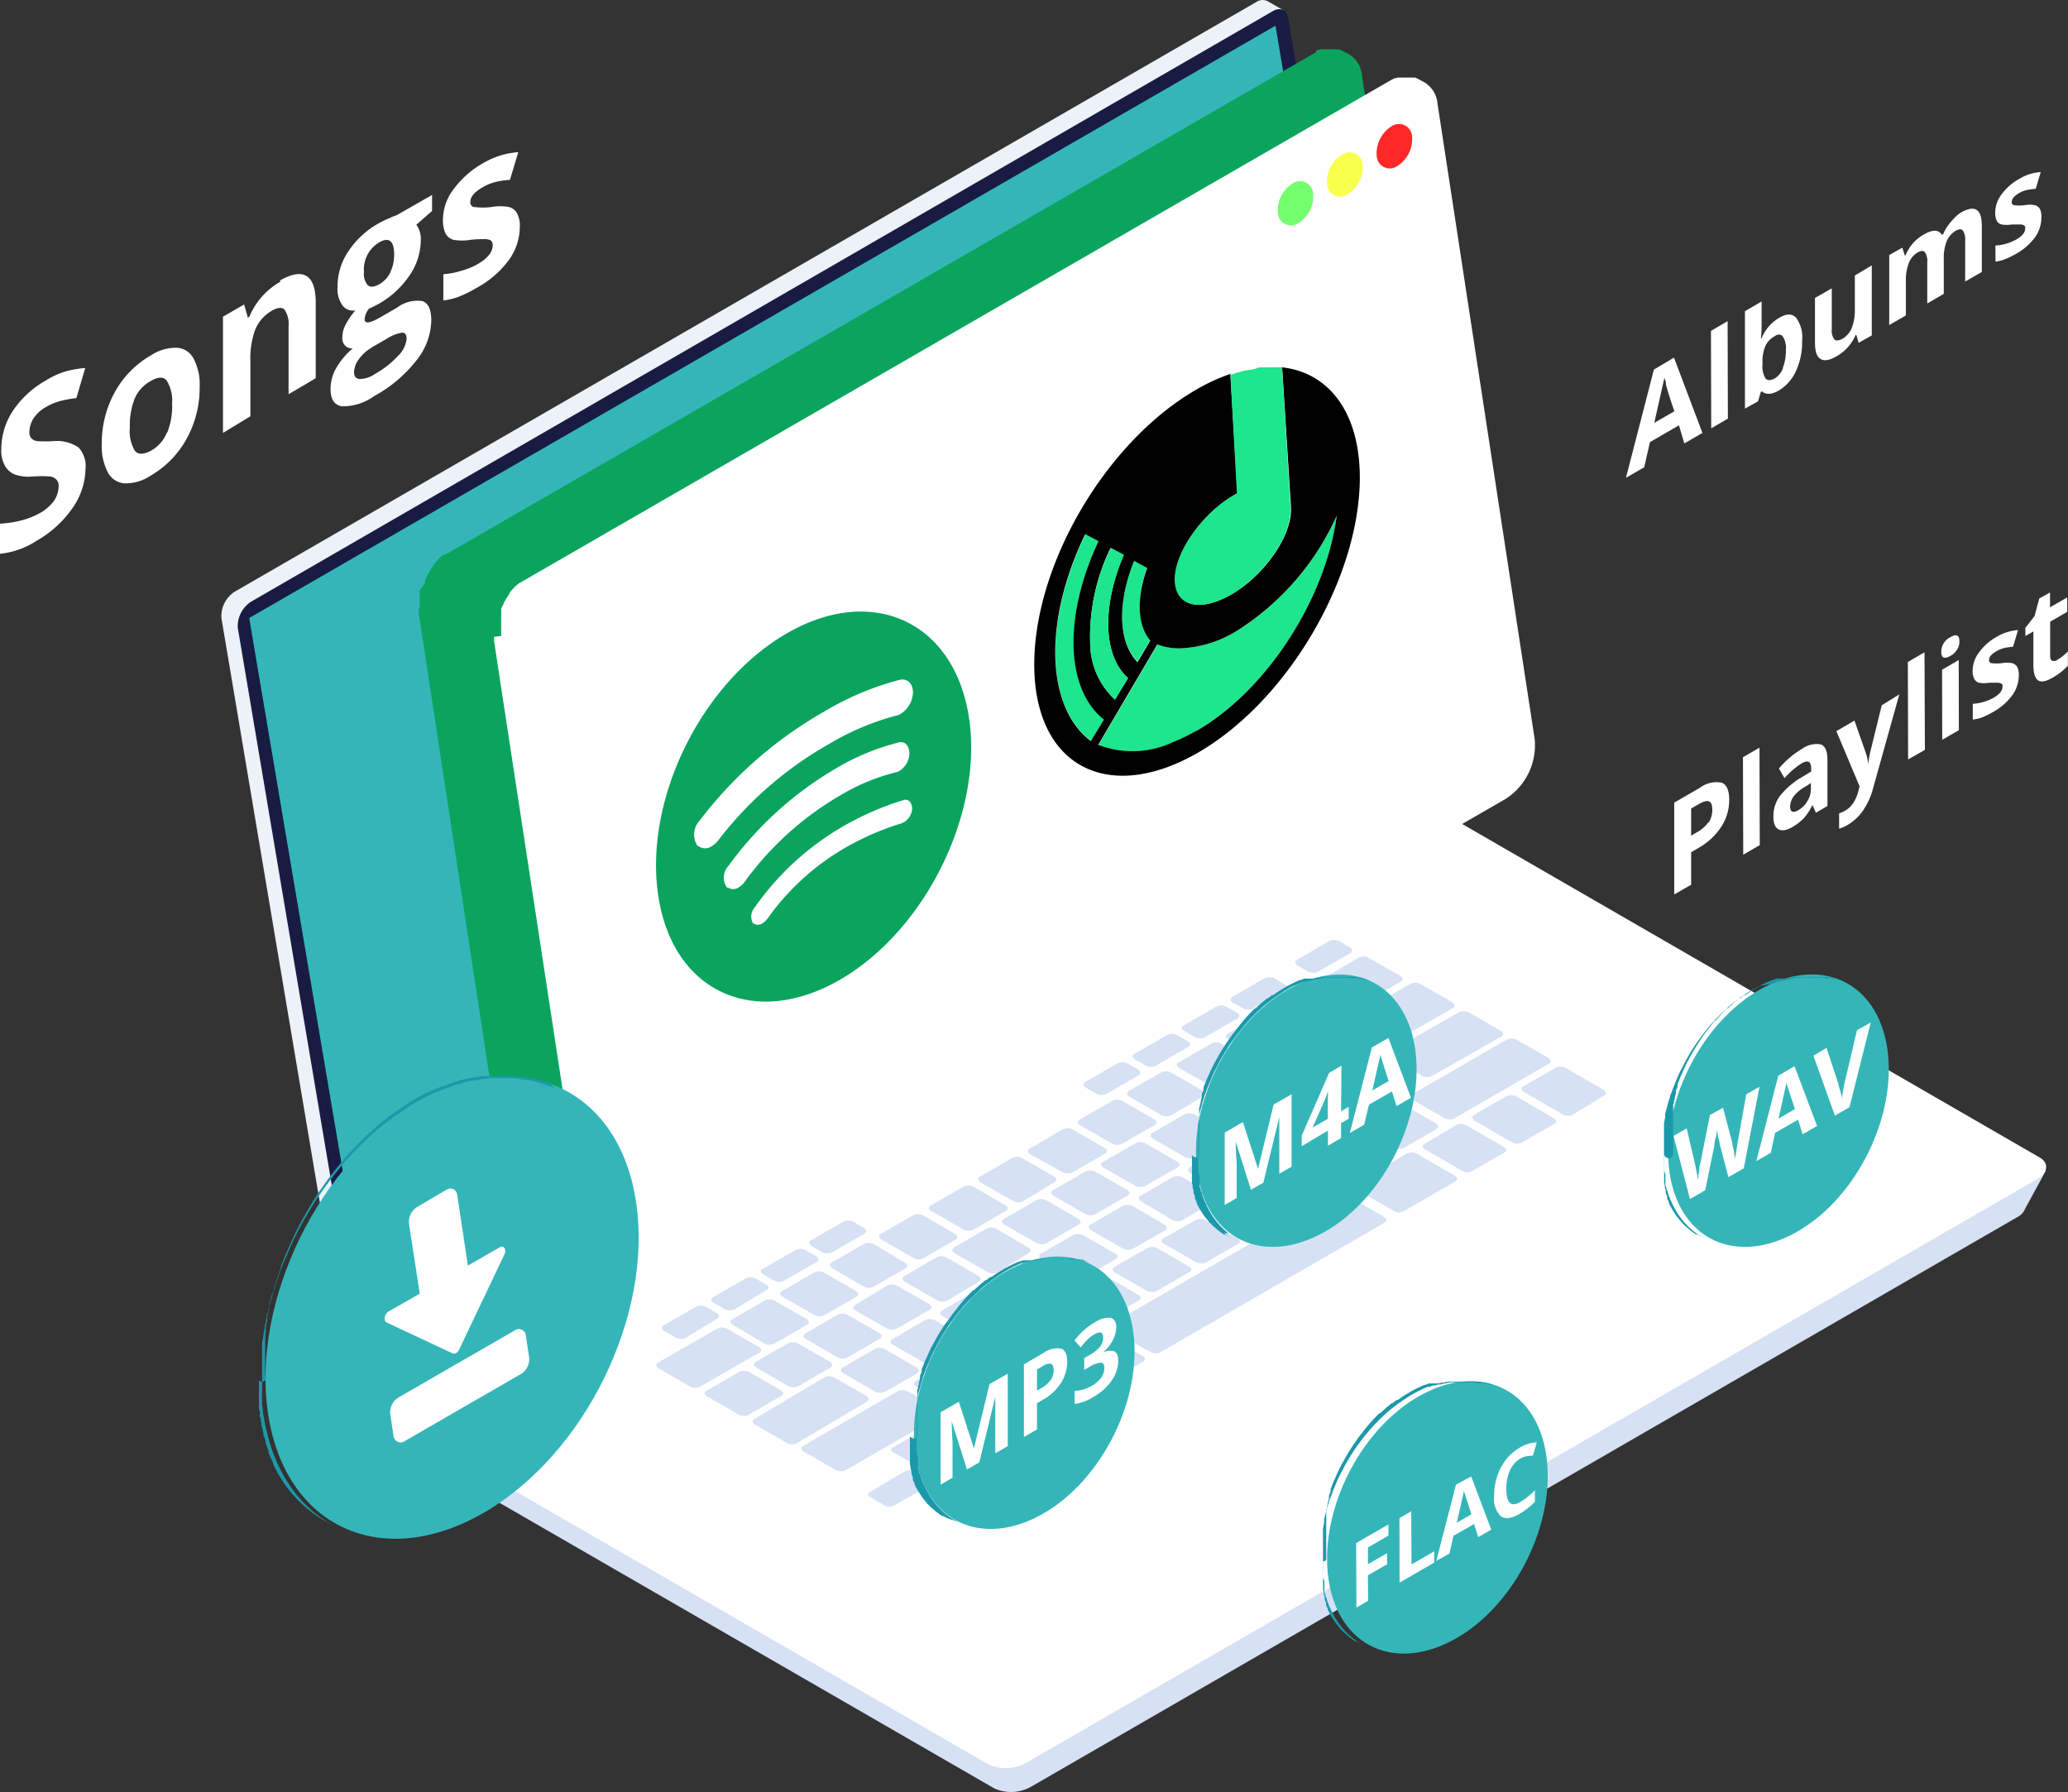 <svg xmlns="http://www.w3.org/2000/svg" viewBox="0 0 157.66 136.6"><rect x="0" y="0" width="157.66" height="136.6" fill="#333333" stroke="none"/><defs><style>.cls-1{fill:#edf1f8;}.cls-2{fill:#191c42;}.cls-3{fill:#34b6b9;}.cls-4{fill:#d7e1f4;}.cls-5{fill:#fff;}.cls-6{fill:#0ba45f;}.cls-7{fill:#ff2828;}.cls-8{fill:#f9ff4d;}.cls-9{fill:#74ff6d;}.cls-10{fill:#1b99aa;}.cls-11{fill:#1de68c;}.cls-12{fill:#16b26c;}.cls-13{isolation:isolate;}</style></defs><g id="图层_2" data-name="图层 2"><g id="图层_1-2" data-name="图层 1"><path class="cls-1" d="M105.79,60.89,28.4,105.57l.06,0-.19,1.08L27.11,106h0a.74.74,0,0,1-.41-.59L16.88,47.11a2.23,2.23,0,0,1,1-2L95.75.17A.86.86,0,0,1,96.66.1h0l1.18.68-.79.33,9.75,57.8A2.21,2.21,0,0,1,105.79,60.89Z"/><path class="cls-2" d="M108,59.61,98.2,1.35C98.09.73,97.58.51,97,.87l-77.87,45a2.23,2.23,0,0,0-1,2l9.83,58.26c.1.63.62.84,1.22.48l77.87-45A2.21,2.21,0,0,0,108,59.61Z"/><polygon class="cls-3" points="107.07 60.4 28.88 105.52 19 47.11 97.24 1.96 107.07 60.4"/><path class="cls-4" d="M154.4,92.12h0a1.29,1.29,0,0,1-.63.67L78.58,136.21a3.11,3.11,0,0,1-2.78.11L30.9,110.41a.94.94,0,0,1-.44-.48h0l-1.55-2.52s3.21,1.54,3.91,1.94l73.49-42.44a3.1,3.1,0,0,1,2.79-.12L151.71,91.4,156,89.18Z"/><path class="cls-5" d="M155.5,88.23l-46-26.56a3.16,3.16,0,0,0-2.85.12l-77.08,44.5c-.84.49-.92,1.23-.2,1.65l46,26.56a3.2,3.2,0,0,0,2.85-.12l77.08-44.5C156.14,89.39,156.23,88.65,155.5,88.23Z"/><path class="cls-4" d="M119.08,84.92l-2.88-1.67c-.23-.13-.25-.33-.06-.45l2.45-1.4a.84.84,0,0,1,.77,0l2.88,1.67c.22.13.25.33.05.44L119.85,85A.87.87,0,0,1,119.08,84.92Z"/><path class="cls-4" d="M115.31,87.1l-2.88-1.67c-.22-.13-.25-.33-.05-.44l2.44-1.42a.9.9,0,0,1,.77,0l2.88,1.67c.22.13.25.32,0,.44l-2.44,1.41A.87.87,0,0,1,115.31,87.1Z"/><path class="cls-4" d="M111.52,89.28l-2.88-1.67c-.22-.13-.25-.33,0-.44L111,85.76a.84.84,0,0,1,.77,0l2.88,1.67c.22.13.25.33,0,.44l-2.44,1.41A.87.87,0,0,1,111.52,89.28Z"/><path class="cls-4" d="M106.29,87.48l-2.42-1.4c-.23-.13-.25-.33-.05-.44l2.44-1.42a.87.87,0,0,1,.77,0l2.42,1.4c.23.14.25.33.06.45l-2.45,1.41A.87.87,0,0,1,106.29,87.48Z"/><path class="cls-4" d="M102.51,89.66l-2.42-1.4c-.23-.13-.25-.33,0-.44l2.44-1.42a.84.84,0,0,1,.77,0l2.42,1.4c.23.13.25.32.06.44l-2.45,1.41A.87.87,0,0,1,102.51,89.66Z"/><path class="cls-4" d="M98.74,91.84l-2.43-1.4c-.23-.13-.25-.33,0-.44l2.45-1.41a.85.85,0,0,1,.76,0L101.9,90c.22.13.25.33,0,.44L99.5,91.87A.85.85,0,0,1,98.74,91.84Z"/><path class="cls-4" d="M95,94l-2.43-1.4c-.22-.13-.25-.33,0-.44l2.45-1.41a.85.85,0,0,1,.76,0l2.43,1.4c.22.13.25.33,0,.44l-2.45,1.41A.79.79,0,0,1,95,94Z"/><path class="cls-4" d="M91.18,96.21l-2.43-1.4c-.22-.14-.25-.33,0-.45L91.15,93a.85.85,0,0,1,.76,0l2.43,1.4c.23.13.25.33,0,.44l-2.45,1.42A.88.88,0,0,1,91.18,96.21Z"/><path class="cls-4" d="M87.4,98.38,85,97c-.22-.13-.24-.33,0-.45l2.45-1.41a.87.87,0,0,1,.77,0l2.42,1.4c.23.13.25.33,0,.44l-2.44,1.42A.84.84,0,0,1,87.4,98.38Z"/><path class="cls-4" d="M83.62,100.57l-2.42-1.4c-.23-.13-.25-.33-.06-.44l2.45-1.42a.84.84,0,0,1,.77,0l2.42,1.39c.23.13.25.33,0,.45l-2.44,1.41A.87.87,0,0,1,83.62,100.57Z"/><path class="cls-4" d="M79.84,102.76l-2.42-1.4c-.23-.13-.25-.33-.06-.44l2.45-1.41a.81.81,0,0,1,.77,0l2.42,1.4c.23.13.25.33.06.44l-2.45,1.41A.87.87,0,0,1,79.84,102.76Z"/><path class="cls-4" d="M76.07,105l-2.43-1.43c-.23-.13-.25-.33-.06-.45L76,101.66a.87.87,0,0,1,.77,0l2.42,1.4c.23.14.26.33.06.44L76.83,105A.85.85,0,0,1,76.07,105Z"/><path class="cls-4" d="M72.29,107.11l-2.43-1.4c-.22-.13-.25-.33-.06-.44l2.45-1.41a.84.84,0,0,1,.77,0l2.42,1.4c.23.13.26.33.06.44l-2.45,1.42A.88.88,0,0,1,72.29,107.11Z"/><path class="cls-4" d="M100.73,86.44,98.3,85.05c-.22-.13-.25-.34,0-.45l2.44-1.41a.87.87,0,0,1,.77,0l2.42,1.4c.23.13.26.33.06.44l-2.45,1.42A.82.82,0,0,1,100.73,86.44Z"/><path class="cls-4" d="M104.57,84.23l-2.43-1.4c-.23-.13-.26-.33-.06-.44L104.53,81a.85.85,0,0,1,.76,0l2.43,1.4c.23.13.25.33.06.44l-2.45,1.41A.85.85,0,0,1,104.57,84.23Z"/><path class="cls-4" d="M108.4,82,106,80.61c-.23-.13-.25-.33-.06-.44l5.27-3a.87.87,0,0,1,.77,0l2.42,1.4c.23.13.25.33.06.44l-5.27,3A.87.87,0,0,1,108.4,82Z"/><path class="cls-4" d="M105.72,79.33l-2.43-1.39c-.22-.14-.25-.34-.05-.45L107.51,75a.87.87,0,0,1,.77,0l2.43,1.4c.22.14.25.33.05.45l-4.28,2.45A.85.85,0,0,1,105.72,79.33Z"/><path class="cls-4" d="M97,88.63l-2.43-1.4c-.22-.13-.25-.33,0-.45l2.44-1.41a.84.84,0,0,1,.77,0l2.42,1.39c.23.13.26.33.06.45l-2.45,1.41A.85.85,0,0,1,97,88.63Z"/><path class="cls-4" d="M93.17,90.81l-2.43-1.4c-.22-.13-.25-.33,0-.44l2.44-1.42a.87.87,0,0,1,.77,0L96.33,89c.22.14.25.33,0,.45l-2.44,1.41A.87.87,0,0,1,93.17,90.81Z"/><path class="cls-4" d="M89.39,93,87,91.59c-.23-.13-.25-.33-.06-.44l2.45-1.41a.79.79,0,0,1,.76,0l2.43,1.4c.23.13.25.32,0,.44L90.16,93A.87.87,0,0,1,89.39,93Z"/><path class="cls-4" d="M85.61,95.18l-2.42-1.4c-.23-.13-.25-.33-.06-.44l2.45-1.41a.82.82,0,0,1,.76,0l2.43,1.41c.23.13.25.32.06.44l-2.45,1.4A.84.84,0,0,1,85.61,95.18Z"/><path class="cls-4" d="M81.83,97.36,79.41,96c-.23-.13-.25-.33-.06-.44l2.45-1.41a.87.87,0,0,1,.77,0L85,95.54c.23.13.25.33.06.44L82.6,97.4A.84.84,0,0,1,81.83,97.36Z"/><path class="cls-4" d="M78.05,99.55l-2.42-1.43c-.23-.13-.25-.33-.06-.44L78,96.27a.81.81,0,0,1,.77,0l2.42,1.4c.23.13.25.32.06.44l-2.45,1.41A.87.87,0,0,1,78.05,99.55Z"/><path class="cls-4" d="M74.27,101.71l-2.42-1.39c-.23-.13-.25-.33,0-.45l2.44-1.41a.87.87,0,0,1,.77,0l2.42,1.4c.23.13.25.33.06.44L75,101.75A.84.84,0,0,1,74.27,101.71Z"/><path class="cls-4" d="M70.5,103.9l-2.43-1.4c-.23-.13-.25-.33,0-.44l2.44-1.42a.84.84,0,0,1,.77,0l2.43,1.39c.22.13.25.34,0,.45l-2.45,1.41A.85.85,0,0,1,70.5,103.9Z"/><path class="cls-4" d="M66.72,106.08l-2.43-1.4c-.22-.13-.25-.33-.05-.44l2.45-1.41a.82.82,0,0,1,.76,0l2.43,1.41c.22.13.25.32.05.44l-2.45,1.41A.85.85,0,0,1,66.72,106.08Z"/><path class="cls-4" d="M60,110l-2.42-1.4c-.23-.13-.25-.33-.06-.44L62.84,105a.84.84,0,0,1,.77,0l2.42,1.4c.23.13.25.32.06.44L60.77,110A.88.88,0,0,1,60,110Z"/><path class="cls-4" d="M52.64,105.71l-2.42-1.4c-.23-.13-.25-.33-.06-.44l4.51-2.59a.87.87,0,0,1,.77,0l2.42,1.4c.23.13.25.33,0,.44l-4.5,2.59A.87.87,0,0,1,52.64,105.71Z"/><path class="cls-4" d="M90.33,88.2l-2.42-1.4c-.23-.13-.26-.33-.06-.44l2.45-1.42a.82.82,0,0,1,.76,0l2.43,1.4c.22.13.25.33.05.44L91.1,88.23A.87.87,0,0,1,90.33,88.2Z"/><path class="cls-4" d="M94.2,86l-2.42-1.4c-.23-.13-.25-.32-.06-.44l2.45-1.41a.87.87,0,0,1,.77,0l2.42,1.4c.23.13.25.33.06.44L95,86A.81.81,0,0,1,94.2,86Z"/><path class="cls-4" d="M98.08,83.72l-2.42-1.4c-.23-.13-.26-.33-.06-.45l2.45-1.41a.85.85,0,0,1,.76,0l2.42,1.42c.23.13.26.32.06.44l-2.45,1.41A.85.85,0,0,1,98.08,83.72Z"/><path class="cls-4" d="M102,81.49l-2.42-1.4c-.23-.13-.26-.33-.06-.44l2.45-1.41a.82.82,0,0,1,.76,0l2.43,1.4c.22.13.25.33,0,.44l-2.44,1.41A.87.87,0,0,1,102,81.49Z"/><path class="cls-4" d="M86.54,90.38,84.11,89c-.23-.13-.25-.33,0-.44l2.44-1.41a.84.84,0,0,1,.77,0l2.43,1.4c.22.13.25.33,0,.44L87.3,90.41A.85.85,0,0,1,86.54,90.38Z"/><path class="cls-4" d="M82.77,92.56l-2.42-1.4c-.23-.13-.25-.32-.06-.44l2.45-1.41a.87.87,0,0,1,.77,0l2.42,1.4c.23.13.25.33,0,.44l-2.44,1.41A.81.81,0,0,1,82.77,92.56Z"/><path class="cls-4" d="M79,94.74l-2.43-1.39c-.22-.14-.25-.33,0-.45L79,91.49a.87.87,0,0,1,.77,0l2.42,1.4c.23.13.26.33.06.44l-2.45,1.42A.85.85,0,0,1,79,94.74Z"/><path class="cls-4" d="M75.22,96.93l-2.43-1.4c-.23-.13-.25-.33-.05-.45l2.44-1.41a.87.87,0,0,1,.77,0l2.42,1.4c.23.13.26.33.06.45L76,97A.85.85,0,0,1,75.22,96.93Z"/><path class="cls-4" d="M71.43,99.11,69,97.71c-.23-.13-.25-.33-.06-.44l2.45-1.42a.84.84,0,0,1,.77,0l2.42,1.39c.23.14.25.33.06.45L72.2,99.14A.87.87,0,0,1,71.43,99.11Z"/><path class="cls-4" d="M67.66,101.29,65.23,99.9c-.22-.14-.25-.34,0-.45L67.63,98a.85.85,0,0,1,.76,0l2.43,1.4c.22.13.25.33.05.44l-2.45,1.41A.85.85,0,0,1,67.66,101.29Z"/><path class="cls-4" d="M63.88,103.48l-2.43-1.4c-.22-.13-.25-.33-.05-.44l2.45-1.42a.85.85,0,0,1,.76,0l2.43,1.4c.23.14.25.33,0,.45l-2.44,1.41A.87.87,0,0,1,63.88,103.48Z"/><path class="cls-4" d="M60.1,105.67l-2.42-1.42c-.23-.13-.25-.33-.06-.44l2.45-1.41a.84.84,0,0,1,.77,0l2.42,1.4c.23.13.25.33.05.44l-2.44,1.42A.9.9,0,0,1,60.1,105.67Z"/><path class="cls-4" d="M56.33,107.84l-2.43-1.41c-.22-.13-.25-.32,0-.44l2.45-1.41a.85.85,0,0,1,.76,0l2.43,1.4c.22.13.25.33,0,.44l-2.45,1.41A.82.82,0,0,1,56.33,107.84Z"/><path class="cls-4" d="M92.32,82.8l-2.43-1.4c-.22-.13-.25-.33,0-.44l2.45-1.41a.87.87,0,0,1,.77,0L95.48,81c.23.13.25.33,0,.44l-2.44,1.41A.81.81,0,0,1,92.32,82.8Z"/><path class="cls-4" d="M96.08,80.63l-2.42-1.4c-.23-.13-.26-.33-.06-.44l2.45-1.41a.82.82,0,0,1,.76,0l2.43,1.4c.22.13.25.33.05.44l-2.44,1.41A.87.87,0,0,1,96.08,80.63Z"/><path class="cls-4" d="M99.84,78.46l-2.42-1.4c-.23-.13-.25-.33-.06-.44l2.45-1.41a.87.87,0,0,1,.77,0l2.42,1.4c.23.13.25.33.06.44l-2.45,1.41A.84.84,0,0,1,99.84,78.46Z"/><path class="cls-4" d="M103.6,76.29l-2.42-1.4c-.23-.13-.26-.33-.06-.44L103.57,73a.82.82,0,0,1,.76,0l2.43,1.4c.22.13.25.33,0,.44l-2.44,1.41A.87.87,0,0,1,103.6,76.29Z"/><path class="cls-4" d="M99.73,74.06l-.8-.46c-.22-.14-.25-.33-.05-.44l2.44-1.42a.87.87,0,0,1,.77,0l.8.46c.23.14.25.34.06.45l-2.45,1.41A.87.87,0,0,1,99.73,74.06Z"/><path class="cls-4" d="M94.83,76.9,94,76.43c-.23-.13-.25-.33-.06-.44l2.45-1.42a.9.9,0,0,1,.77,0l.8.47c.22.13.25.33,0,.44l-2.44,1.41A.86.86,0,0,1,94.83,76.9Z"/><path class="cls-4" d="M91.08,79.05l-.8-.46c-.23-.13-.25-.33,0-.44l2.44-1.42a.87.87,0,0,1,.77,0l.8.46c.23.13.25.33.06.44l-2.45,1.42A.87.87,0,0,1,91.08,79.05Z"/><path class="cls-4" d="M87.34,81.21l-.82-.46c-.22-.13-.24-.33,0-.44l2.45-1.41a.87.87,0,0,1,.77,0l.79.46c.23.13.26.33.06.44L88.1,81.25A.85.85,0,0,1,87.34,81.21Z"/><path class="cls-4" d="M83.59,83.37l-.8-.46c-.23-.13-.25-.32-.05-.44l2.44-1.41a.87.87,0,0,1,.77,0l.8.46c.23.14.25.33.06.45l-2.45,1.41A.84.84,0,0,1,83.59,83.37Z"/><path class="cls-4" d="M62.69,95.45l-.8-.47c-.23-.13-.25-.32-.06-.44l2.45-1.41a.87.87,0,0,1,.77,0l.8.46c.23.13.25.33.05.45l-2.44,1.41A.87.87,0,0,1,62.69,95.45Z"/><path class="cls-4" d="M59,97.61l-.81-.47c-.22-.13-.25-.32,0-.44l2.45-1.41a.85.85,0,0,1,.76,0l.8.46c.23.13.26.33.06.45l-2.45,1.41A.85.85,0,0,1,59,97.61Z"/><path class="cls-4" d="M55.2,99.77l-.8-.46c-.23-.13-.25-.33,0-.45l2.44-1.41a.87.87,0,0,1,.77,0l.8.47c.23.13.25.32,0,.44L56,99.8A.87.87,0,0,1,55.2,99.77Z"/><path class="cls-4" d="M51.46,101.93l-.8-.46c-.23-.13-.25-.33-.06-.45l2.45-1.41a.85.85,0,0,1,.76,0l.81.47c.22.13.25.33.05.44L52.23,102A.87.87,0,0,1,51.46,101.93Z"/><path class="cls-4" d="M88.54,85l-2.42-1.39c-.23-.13-.25-.33-.06-.45l2.45-1.41a.87.87,0,0,1,.77,0l2.42,1.4c.23.13.25.33,0,.44L89.31,85A.84.84,0,0,1,88.54,85Z"/><path class="cls-4" d="M84.77,87.17l-2.42-1.4c-.23-.13-.25-.33,0-.44l2.44-1.42a.87.87,0,0,1,.77,0l2.41,1.4c.23.13.25.33.06.45L85.53,87.2A.88.88,0,0,1,84.77,87.17Z"/><path class="cls-4" d="M81,89.35,78.56,88c-.23-.13-.25-.33-.06-.44L81,86.09a.87.87,0,0,1,.77,0l2.42,1.4c.23.14.26.33.06.45l-2.45,1.41A.87.87,0,0,1,81,89.35Z"/><path class="cls-4" d="M77.19,91.53l-2.43-1.4c-.22-.13-.25-.33-.05-.44l2.45-1.42a.82.82,0,0,1,.76,0l2.43,1.4c.22.13.25.33.05.44L78,91.56A.85.85,0,0,1,77.19,91.53Z"/><path class="cls-4" d="M73.43,93.71,71,92.31c-.22-.13-.25-.33,0-.44l2.44-1.41a.87.87,0,0,1,.77,0l2.42,1.4c.23.13.26.33.06.44l-2.45,1.42A.88.88,0,0,1,73.43,93.71Z"/><path class="cls-4" d="M69.63,95.89l-2.42-1.4c-.23-.13-.25-.32-.06-.44l2.45-1.41a.87.87,0,0,1,.77,0l2.42,1.4c.23.13.25.33.06.44L70.4,95.92A.81.81,0,0,1,69.63,95.89Z"/><path class="cls-4" d="M65.87,98.08l-2.42-1.4c-.23-.13-.26-.33-.06-.44l2.45-1.41a.82.82,0,0,1,.76,0L69,96.26c.22.13.25.33,0,.44l-2.44,1.41A.87.87,0,0,1,65.87,98.08Z"/><path class="cls-4" d="M62.08,100.24l-2.42-1.4c-.23-.13-.25-.33,0-.44L62.05,97a.87.87,0,0,1,.77,0l2.42,1.4c.23.13.25.33.06.44l-2.45,1.41A.84.84,0,0,1,62.08,100.24Z"/><path class="cls-4" d="M58.31,102.43,55.89,101c-.23-.13-.26-.33-.06-.44l2.45-1.42a.85.85,0,0,1,.76,0l2.43,1.39c.23.14.25.34.06.45l-2.45,1.41A.84.84,0,0,1,58.31,102.43Z"/><path class="cls-4" d="M110.15,85.25l-2.43-1.4c-.22-.12-.25-.33-.06-.44l7.2-4.16a.85.85,0,0,1,.76,0l2.43,1.4c.22.14.25.33,0,.45l-7.19,4.16A.82.82,0,0,1,110.15,85.25Z"/><path class="cls-4" d="M63.72,112.06l-2.42-1.4c-.23-.13-.25-.33-.06-.45l7.19-4.16a.87.87,0,0,1,.77,0l2.42,1.4c.23.14.26.33.06.45l-7.19,4.16A.87.87,0,0,1,63.72,112.06Z"/><path class="cls-4" d="M78.84,108.16,76,106.49c-.23-.14-.25-.33-.06-.45l2.45-1.41a.87.87,0,0,1,.77,0L82,106.33c.23.13.25.33.06.45l-2.45,1.4A.82.82,0,0,1,78.84,108.16Z"/><path class="cls-4" d="M106.27,92.31l-2.88-1.66c-.23-.14-.25-.34-.06-.45l3.92-2.26a.87.87,0,0,1,.77,0l2.88,1.67c.23.13.25.33.06.44L107,92.34A.81.81,0,0,1,106.27,92.31Z"/><path class="cls-4" d="M82.47,106.05l-2.87-1.67c-.23-.13-.25-.33-.06-.44l3.92-2.26a.85.85,0,0,1,.76,0l2.88,1.67c.23.13.25.33.05.44l-3.91,2.26A.87.87,0,0,1,82.47,106.05Z"/><path class="cls-4" d="M100.82,95.46,98,93.79c-.23-.13-.26-.33-.06-.44l3.92-2.26a.82.82,0,0,1,.76,0l2.88,1.66c.23.14.25.34,0,.45l-3.91,2.26A.87.87,0,0,1,100.82,95.46Z"/><path class="cls-4" d="M105.48,93.24l-17,9.83a.85.85,0,0,1-.76,0l-3-1.7a.24.24,0,0,1,0-.45l17-9.82Z"/><path class="cls-4" d="M69.67,112.18l1.18.68c.18.1.21.27,0,.36l-2.74,1.56a.73.73,0,0,1-.63,0l-1.16-.68c-.19-.11-.21-.27,0-.36L69,112.14A.74.74,0,0,1,69.67,112.18Z"/><path class="cls-4" d="M73.49,110l1.18.68c.19.1.21.26,0,.36L72,112.58a.7.7,0,0,1-.63,0l-1.18-.68c-.19-.1-.21-.26,0-.36l2.73-1.57A.66.66,0,0,1,73.49,110Z"/><path class="cls-4" d="M77.26,107.79l1.18.68c.18.1.2.27,0,.36l-2.72,1.57a.73.73,0,0,1-.63,0L74,109.69c-.19-.1-.21-.27,0-.36l2.73-1.57A.7.7,0,0,1,77.26,107.79Z"/><path class="cls-4" d="M71.39,108.76l1.18.68c.19.1.21.27.05.36l-2.73,1.57a.65.65,0,0,1-.62,0l-1.19-.68c-.19-.11-.2-.27,0-.36l2.72-1.57A.67.67,0,0,1,71.39,108.76Z"/><path class="cls-6" d="M31.92,46.38v.35l7.4,48.49.47.24a2,2,0,0,0,3.15,1.44L109,58.74a4.82,4.82,0,0,0,2.23-4.56L103.83,5.74a2.07,2.07,0,0,0-1.07-1.65h0l-.47-.24-.19-.09h0l-.08,0-.11,0h-.72l-.13,0h0l-.1,0-.12,0h-.11a.56.56,0,0,1-.12,0l-.1.05h0l-.12,0L100.3,4l0,0L34.05,42.22l-.07,0-.12.08-.07,0h0l0,0-.13.09-.06.06,0,0,0,0-.14.13,0,0,0,0-.08.07-.08.1-.06.06,0,0-.08.11-.11.13,0,0,0,.06c-.07.09-.13.19-.19.28l-.07.11a2.91,2.91,0,0,0-.2.35h0c-.05.1-.09.19-.13.29h0v0a.52.52,0,0,0-.06.16l0,.09a.14.14,0,0,1,0,.06,0,0,0,0,1,0,0L32,45v.09a.31.31,0,0,0,0,.08.53.53,0,0,0,0,.17v.15l0,.16v.69ZM102.45,3.93l-.1,0h0Zm-.25-.05h0Zm-.25,0h0Zm-.25,0h0Zm-.3,0-.11,0h0Zm-.29.1-.09,0h0Zm1.57,0-.09,0h0Z"/><path class="cls-5" d="M37.67,48.54v.35l7.41,48.48.46.25a2,2,0,0,0,3.16,1.44L114.78,60.9A4.85,4.85,0,0,0,117,56.34L109.59,7.88a2.08,2.08,0,0,0-1.08-1.65h0L108.08,6l-.2-.09h0l-.08,0-.11,0H107l-.12,0h0l-.11,0-.11,0h-.12s-.07.05-.11.05l-.11,0h0l-.11.06-.12.06,0,0-66.2,38.2-.08.05-.12.08-.06,0h0l0,0-.12.1-.07.05,0,0,0,0-.15.13,0,0,0,0-.08.08-.09.1-.06.06,0,0-.09.11-.11.13,0,0,0,.06-.19.28-.06.1c-.07.11-.15.24-.21.36h0c0,.1-.09.19-.13.29h0v0a.58.58,0,0,0-.06.17l0,.09s0,0,0,.06V47l0,.18v.09l0,.08a1,1,0,0,0,0,.17v.15l0,.15a.06.06,0,0,0,0,.06s0,0,0,0v.33a.29.29,0,0,0,0,.13v.14ZM108.2,6.09l-.1,0h.05ZM108,6h0Zm-.26,0h0Zm-.25,0-.11,0h0Zm-.3.06-.1,0h0Zm-.29.11-.09,0h0Zm1.58,0-.1,0h0Z"/><path class="cls-6" d="M50.19,68.31c1.11,7.3,7.32,10.14,13.85,6.37s10.94-12.75,9.83-20S66.56,44.49,60,48.27,49.07,61,50.19,68.31Zm7.26,2.14a1.06,1.06,0,0,1,.11-1.31A21.1,21.1,0,0,1,64.26,63a22.2,22.2,0,0,1,4.58-2c.41-.16.7.17.7.67a1.31,1.31,0,0,1-.62,1l-.17.08a21,21,0,0,0-4.24,1.83,18.72,18.72,0,0,0-6,5.45,1.5,1.5,0,0,1-.37.34.57.57,0,0,1-.7,0Zm-2-2.76A1.3,1.3,0,0,1,55.54,66a26.88,26.88,0,0,1,8.18-7.42,17.78,17.78,0,0,1,4.86-2c.46-.07.75.31.75.88a1.63,1.63,0,0,1-.77,1.31.85.85,0,0,1-.22.09,15.52,15.52,0,0,0-4.27,1.76,23.77,23.77,0,0,0-7.3,6.6,1.54,1.54,0,0,1-.46.42.69.69,0,0,1-.82,0Zm-2.28-3.22a1.57,1.57,0,0,1,.17-1.92,31.43,31.43,0,0,1,9.48-8.3,22,22,0,0,1,5.77-2.43c.65-.14,1.08.37,1,1.13a2,2,0,0,1-.92,1.46,1,1,0,0,1-.35.14,20,20,0,0,0-5.13,2.17A28,28,0,0,0,54.8,64a1.84,1.84,0,0,1-.54.5.84.84,0,0,1-1,0Z"/><path class="cls-7" d="M107.65,10.36a2.44,2.44,0,0,1-1.11,2.29,1,1,0,0,1-1.58-.72,2.44,2.44,0,0,1,1.11-2.29A1,1,0,0,1,107.65,10.36Z"/><path class="cls-8" d="M103.88,12.52a2.42,2.42,0,0,1-1.12,2.28,1,1,0,0,1-1.58-.72,2.41,2.41,0,0,1,1.12-2.28A1,1,0,0,1,103.88,12.52Z"/><path class="cls-9" d="M100.1,14.68A2.41,2.41,0,0,1,99,17a1,1,0,0,1-1.57-.72A2.42,2.42,0,0,1,98.52,14,1,1,0,0,1,100.1,14.68Z"/><path class="cls-3" d="M48.49,91.6c1.31,8.63-3.89,19.28-11.64,23.73s-15.11,1.08-16.41-7.55,3.9-19.26,11.65-23.73S47.19,83,48.49,91.6Z"/><path class="cls-5" d="M30,109.44a.48.48,0,0,0,.11.29.54.54,0,0,0,.76.11l8.87-5.12a1.32,1.32,0,0,0,.6-1.25l-.25-1.65a.48.48,0,0,0-.11-.3.53.53,0,0,0-.75-.1l-8.88,5.12a1.35,1.35,0,0,0-.6,1.25l.25,1.65"/><path class="cls-5" d="M34,90.71a.65.65,0,0,1,.29-.11.53.53,0,0,1,.57.51l.81,5.36,2.42-1.39c.32-.19.55.16.36.55L35,102.88a.55.55,0,0,1-.25.27.27.27,0,0,1-.27,0l-5-2.34c-.27-.13-.17-.66.16-.85L32,98.61l-.82-5.35A1.35,1.35,0,0,1,31.81,92Z"/><path class="cls-10" d="M19.74,105.21a5.15,5.15,0,0,1,0,.55v.09a2.44,2.44,0,0,1,0,.27l0,.33a1,1,0,0,1,0,.17l0,.3a.93.93,0,0,1,0,.23c0,.14,0,.33.06.42s0,.19,0,.28,0,.16.06.27,0,.21.06.32,0,.08,0,.12l.06.26.09.36s0,.06,0,.1,0,.12.07.24.07.24.11.36l0,.11.07.18c.05.15.1.3.16.45a.93.93,0,0,0,0,.13s.06.09.06.13.14.33.22.5l.06.15s0,0,0,.07c.12.26.25.5.39.75l0,0c.05.1.13.21.17.28a1.35,1.35,0,0,1,.13.21q.12.19.24.36l.11.16h0l.36.44.11.13.28.31.15.15.26.25.16.15.26.22.18.14a2.47,2.47,0,0,0,.27.21l.18.13.31.2.15.1.48.27.47.24h0q-.24-.12-.48-.27l-.15-.09-.31-.21-.18-.12-.27-.21-.18-.14a2.73,2.73,0,0,1-.25-.23l-.17-.15-.26-.25-.15-.15-.27-.31-.11-.12a5.63,5.63,0,0,1-.36-.46l-.12-.16c-.07-.13-.19-.29-.23-.36l-.14-.21-.19-.32q-.21-.36-.39-.75l-.1-.21c-.07-.17-.15-.33-.22-.5l-.1-.27c-.06-.14-.11-.29-.16-.44s-.06-.17-.09-.29a3.07,3.07,0,0,1-.11-.36l-.1-.36c0-.12-.05-.23-.08-.36s-.07-.27-.09-.37l-.06-.32c0-.19-.06-.33-.1-.55s0-.44-.08-.65l0-.3a4.21,4.21,0,0,1,0-.5,1.23,1.23,0,0,1,0-.27c0-.22,0-.43,0-.65v-1.13c0-.2,0-.37,0-.56l0-.31c0-.17,0-.33,0-.5s0-.17,0-.32,0-.36.06-.48a2.93,2.93,0,0,1,.05-.35c0-.16.06-.33.08-.46s0-.24.07-.39l.09-.43c0-.14,0-.28.09-.42l.09-.41c.05-.16.09-.32.13-.48l.11-.39c.05-.17.1-.35.16-.53s.07-.24.11-.36l.22-.63c0-.1.07-.21.11-.31.12-.35.26-.68.4-1,.08-.16.16-.35.23-.52s.07-.17.11-.25q.16-.39.36-.78c.15-.33.34-.66.51-1l.15-.27.44-.76.14-.23c.19-.32.39-.63.6-.94l.13-.18c.16-.25.34-.5.52-.74l.22-.29.28-.36c.08-.12.18-.23.27-.34l.29-.36.25-.29c.26-.3.51-.59.78-.87l.14-.14c.2-.2.39-.4.59-.59l.26-.24.44-.4.29-.25.38-.32.32-.25.32-.24.36-.27.32-.21.38-.26.28-.18c.19-.13.37-.24.57-.36l.59-.33.21-.11.69-.33.09,0,.6-.26.22-.08.46-.17.24-.08.46-.13.24-.07.53-.12.14,0c.23,0,.45-.09.68-.12l.18,0a4.36,4.36,0,0,1,.49-.06h1.4c.23,0,.52,0,.72.07a4.68,4.68,0,0,1,.56.09l.14,0a2.88,2.88,0,0,1,.4.09l.25.06.36.11.24.08.38.14.18.08.54.25-.47-.24L42,82.61l-.18-.08-.29-.11-.09,0-.24-.08-.36-.11-.25-.06a.61.61,0,0,0-.18,0l-.22,0-.14,0a4.51,4.51,0,0,0-.53-.09h0a5.52,5.52,0,0,0-.72-.06H37.73a1.83,1.83,0,0,1-.33,0h0c-.14,0-.3,0-.44,0l-.19,0h0l-.63.12h0l-.13,0-.45.1-.09,0-.23.07-.29.08-.17.06-.24.07-.19.07-.27.1-.23.09-.1,0-.5.22-.08,0h0l-.61.3-.06,0-.22.11-.34.18-.25.15-.36.22-.19.12-.29.18-.16.11-.22.15-.31.22-.13.09-.23.16-.32.25-.12.09-.2.16-.38.32-.13.11-.16.14-.44.4-.16.14-.1.1-.59.59-.11.11,0,0c-.27.28-.53.57-.79.87l-.08.09-.16.2-.3.36-.27.34-.28.36-.12.15-.1.14-.51.72-.14.19c-.2.31-.4.62-.59.94l-.14.23c-.15.25-.3.5-.44.76l-.15.27q-.27.49-.51,1h0c-.13.26-.25.51-.36.77l-.11.25-.21.47,0,0c-.14.34-.28.69-.41,1l0,.08a1.87,1.87,0,0,0-.07.22c-.08.21-.15.42-.22.63l-.06.17-.06.2c-.05.17-.11.35-.16.53l-.06.22-.07.15a5,5,0,0,0-.12.49,2.67,2.67,0,0,0-.07.26.83.83,0,0,0,0,.15c0,.14-.06.32-.09.42l-.06.28a.8.8,0,0,0,0,.15c0,.13,0,.29-.06.38s0,.22-.05.28a.38.38,0,0,0,0,.18c0,.11,0,.28-.05.36a.93.93,0,0,1,0,.24,1.4,1.4,0,0,0,0,.23,1.86,1.86,0,0,0,0,.33l0,.19c0,.1,0,.2,0,.3a1.09,1.09,0,0,0,0,.31v.13a3.1,3.1,0,0,0,0,.43v1A.25.25,0,0,1,19.74,105.21Z"/><path class="cls-11" d="M82.76,40.7l1,.53c-2.69,5.72-2.52,11.29.41,13.59l-1,1.65C79.72,53.88,79.55,47.34,82.76,40.7Z"/><path class="cls-11" d="M101.91,39.3c-.85,6.47-5.46,13.39-10.71,16.42a13.1,13.1,0,0,1-1.77.86,7.25,7.25,0,0,1-5.67.19l3.83-6.51.67-1.14a4.64,4.64,0,0,0,1.77.3,8.85,8.85,0,0,0,4.24-1.32A20.08,20.08,0,0,0,101.91,39.3Z"/><polygon class="cls-12" points="86.67 50.34 86.79 50.35 86.74 50.43 86.67 50.35 86.67 50.34"/><path class="cls-11" d="M86.46,42.7l1,.54c-.82,2.28-.73,4.38.24,5.52h0l-.93,1.58h-.14C85.25,48.83,85.18,45.85,86.46,42.7Z"/><path d="M97.75,28c3.54.4,5.91,3.41,5.92,8.39,0,7.65-5.52,17.07-12.37,21s-12.43,1-12.45-6.7,5.51-17.06,12.37-21a14.28,14.28,0,0,1,2.68-1.22l-.1,0,.54,9.13-.27.15-.28.17c-2.43,1.57-4.31,4.44-4.19,6.41s2,2.27,4.25,1c.13-.07.25-.15.37-.23,2.31-1.49,4.11-4.14,4.2-6.09a1,1,0,0,0,0-.24l0-.14ZM91.2,55.72c5.25-3,9.86-9.95,10.71-16.42a20.08,20.08,0,0,1-7.64,8.8A8.85,8.85,0,0,1,90,49.42a4.64,4.64,0,0,1-1.77-.3l-.67,1.14-3.83,6.51a7.25,7.25,0,0,0,5.67-.19,13.1,13.1,0,0,0,1.77-.86m-8.44-15c-3.21,6.64-3,13.18.43,15.77l1-1.64c-2.93-2.31-3.1-7.88-.41-13.6l-1-.53m2.91,1.59-1-.53a15.42,15.42,0,0,0-1.54,7.36A5.88,5.88,0,0,0,85,53.33l1-1.64c-1.91-1.7-2-5.46-.33-9.4m1.79,1-1-.54c-1.28,3.15-1.21,6.13.19,7.65h0l.07.08.05-.08.93-1.58h0c-1-1.14-1.06-3.24-.24-5.52"/><path class="cls-11" d="M93.8,28.55l.1,0,.22-.08.16-.05.46-.13.37-.08.08,0,.47-.09L96,28h.16l.37,0H97a1.69,1.69,0,0,1,.32,0c.11,0,.29,0,.42,0l.64,10.64v.16a.32.32,0,0,1,0,.22c-.09,2-1.89,4.6-4.2,6.09-.12.08-.24.16-.37.23-2.26,1.31-4.13.92-4.25-1s1.76-4.84,4.19-6.41l.28-.17.27-.15Z"/><path class="cls-11" d="M84.69,41.76l1,.53C84,46.23,84.09,50,86,51.69l-1,1.64a5.88,5.88,0,0,1-1.89-4.21A15.42,15.42,0,0,1,84.69,41.76Z"/><path class="cls-5" d="M3.5,29A6.19,6.19,0,0,1,5,28.31a8.11,8.11,0,0,1,1.5-.26l-.68,2.3a7.67,7.67,0,0,0-1.34.25,4.63,4.63,0,0,0-1,.44,2.67,2.67,0,0,0-.93.86,2,2,0,0,0-.31,1,.75.75,0,0,0,.13.49.77.77,0,0,0,.42.23,9.78,9.78,0,0,0,1.36,0A2.9,2.9,0,0,1,6,34.12a2.11,2.11,0,0,1,.52,1.62,5.36,5.36,0,0,1-1,3,8.32,8.32,0,0,1-2.73,2.48,6.28,6.28,0,0,1-2.85,1V39.92a8.56,8.56,0,0,0,1.73-.26A5.92,5.92,0,0,0,3,39.13,3.34,3.34,0,0,0,4.1,38.2a2,2,0,0,0,.37-1.14.67.67,0,0,0-.17-.5.84.84,0,0,0-.48-.24,9.1,9.1,0,0,0-1.32,0,3.18,3.18,0,0,1-1.39-.16,1.53,1.53,0,0,1-.73-.65A2.33,2.33,0,0,1,.1,34.22,5.32,5.32,0,0,1,1,31.29,7.36,7.36,0,0,1,3.5,29Z"/><path class="cls-5" d="M14.76,27.34a4.19,4.19,0,0,1,.46,2.17,8,8,0,0,1-1,3.95,7.31,7.31,0,0,1-2.76,2.81,3.34,3.34,0,0,1-2,.57A1.55,1.55,0,0,1,8.22,36a4.27,4.27,0,0,1-.46-2.17,8,8,0,0,1,1-3.95,7.21,7.21,0,0,1,2.76-2.8,3.42,3.42,0,0,1,2-.57A1.52,1.52,0,0,1,14.76,27.34Zm-2,5.61a5.48,5.48,0,0,0,.36-2.2A2.88,2.88,0,0,0,12.7,29c-.25-.3-.66-.28-1.22.05a2.76,2.76,0,0,0-1.22,1.35,5.54,5.54,0,0,0-.36,2.19,2.94,2.94,0,0,0,.38,1.77c.25.31.66.29,1.22,0A2.72,2.72,0,0,0,12.71,33"/><path class="cls-5" d="M21.33,21.39c.89-.52,1.58-.63,2.05-.34s.69,1,.69,2l0,5.78L22,30.05V24.88a2,2,0,0,0-.3-1.27c-.2-.21-.52-.18-.95.06a3,3,0,0,0-1.28,1.42,6.42,6.42,0,0,0-.38,2.48v4.16L17,33l0-8.86,1.61-.93.29,1,.11-.07a5.5,5.5,0,0,1,2.37-2.67Z"/><path class="cls-5" d="M32.94,14.86v1.22l-1.2,1.05a1.79,1.79,0,0,1,.34,1.15A4.8,4.8,0,0,1,31.22,21a7,7,0,0,1-2.4,2.19l-.39.2-.3.14a1.4,1.4,0,0,0-.33.82c0,.34.39.3,1.17-.15l1.3-.75a2.57,2.57,0,0,1,1.94-.5c.44.16.67.65.67,1.46a5,5,0,0,1-1.13,3.06,10.41,10.41,0,0,1-3.22,2.72,4.08,4.08,0,0,1-2.47.78c-.58-.1-.86-.54-.86-1.32a3.2,3.2,0,0,1,.43-1.59,5.61,5.61,0,0,1,1.27-1.51.68.68,0,0,1-.56-.18.79.79,0,0,1-.24-.63,2.15,2.15,0,0,1,.25-1,6.55,6.55,0,0,1,.74-1.08,1,1,0,0,1-1-.41,2.18,2.18,0,0,1-.36-1.36,4.8,4.8,0,0,1,.82-2.72A6.66,6.66,0,0,1,28.91,17a7.22,7.22,0,0,1,.78-.37,4.37,4.37,0,0,1,.56-.23ZM28.38,26.47a3.15,3.15,0,0,0-1,.88,1.78,1.78,0,0,0-.39,1c0,.33.14.52.42.54a2.11,2.11,0,0,0,1.17-.38,7.13,7.13,0,0,0,1.77-1.39A2.09,2.09,0,0,0,31,25.83c0-.33-.13-.49-.38-.47a3.2,3.2,0,0,0-1.18.49l-1.08.62m1.41-5.75a3.06,3.06,0,0,0,.28-1.3c0-1.06-.39-1.38-1.15-.94a2.4,2.4,0,0,0-1.15,2.26,1.29,1.29,0,0,0,.29,1c.19.17.48.15.87-.07a2.08,2.08,0,0,0,.86-.93"/><path class="cls-5" d="M36.79,12.46a6.11,6.11,0,0,1,2.72-.86l-.63,2.11a6.08,6.08,0,0,0-1.09.16,3.57,3.57,0,0,0-1,.41c-.63.36-.93.72-.93,1.11a.34.34,0,0,0,.29.39,5.3,5.3,0,0,0,1.32,0,3.72,3.72,0,0,1,1.33,0,1,1,0,0,1,.62.48,2,2,0,0,1,.21,1,4.36,4.36,0,0,1-.82,2.54,7.45,7.45,0,0,1-2.47,2.14,8.72,8.72,0,0,1-1.43.7,4.43,4.43,0,0,1-1.11.26v-2a5.58,5.58,0,0,0,1.33-.25,5.43,5.43,0,0,0,1.29-.52c.76-.44,1.14-.92,1.14-1.43a.44.44,0,0,0-.15-.38,1.12,1.12,0,0,0-.53-.09,7.79,7.79,0,0,0-1,.05,4,4,0,0,1-1.31,0,1,1,0,0,1-.61-.49,2.43,2.43,0,0,1-.19-1.05,3.87,3.87,0,0,1,.79-2.29A7.15,7.15,0,0,1,36.79,12.46Z"/><path class="cls-5" d="M127.62,27.26,129.79,33l-1.38.8L128,32.42l-2.21,1.28-.44,1.92-1.39.8,2.13-8.25Zm-1.55,5,1.58-.91Q127,29.46,127,29.2c0-.17-.09-.3-.11-.4-.1.45-.36,1.62-.78,3.47"/><polygon class="cls-5" points="131.71 24.48 131.73 31.91 130.46 32.65 130.44 25.22 131.71 24.48"/><path class="cls-5" d="M136.92,24.21a2.48,2.48,0,0,1,.47,1.75,5.36,5.36,0,0,1-.47,2.33,3.35,3.35,0,0,1-1.31,1.48c-.54.31-1,.33-1.28.06l-.09.05-.21.71-1,.56,0-7.43,1.27-.74v1.73c0,.22,0,.58-.05,1.08l.05,0a3.17,3.17,0,0,1,1.32-1.55Q136.46,23.73,136.92,24.21Zm-1,3.82a3.42,3.42,0,0,0,.23-1.34,1.63,1.63,0,0,0-.24-1.05c-.15-.17-.36-.19-.63,0a1.62,1.62,0,0,0-.69.73,3,3,0,0,0-.22,1.23v.15a1.76,1.76,0,0,0,.23,1.1c.14.17.38.16.7,0a1.55,1.55,0,0,0,.62-.76"/><path class="cls-5" d="M142.7,20.23v5.34l-1,.56-.17-.58-.07,0a3.27,3.27,0,0,1-.58.91,3.3,3.3,0,0,1-.85.69c-.55.32-.95.39-1.24.21s-.41-.57-.42-1.21V22.71l1.28-.73v3.11a1.14,1.14,0,0,0,.19.77c.11.13.3.11.56,0a1.72,1.72,0,0,0,.77-.85,3.82,3.82,0,0,0,.24-1.5V21Z"/><path class="cls-5" d="M149.48,16.21c.53-.3.93-.38,1.2-.22s.41.57.41,1.26v3.48l-1.27.73V18.35a1.22,1.22,0,0,0-.17-.77c-.11-.14-.29-.13-.54,0a1.72,1.72,0,0,0-.69.79,3.38,3.38,0,0,0-.23,1.35V22.4l-1.26.73V20a1.15,1.15,0,0,0-.18-.77c-.11-.14-.28-.13-.53,0a1.65,1.65,0,0,0-.7.82,3.94,3.94,0,0,0-.22,1.48v2.51l-1.27.74,0-5.34,1-.56.18.58.07,0a3.17,3.17,0,0,1,1.34-1.56c.7-.41,1.17-.42,1.42,0l.11-.06a3.07,3.07,0,0,1,.56-.9A3.49,3.49,0,0,1,149.48,16.21Z"/><path class="cls-5" d="M153.94,13.64a3.49,3.49,0,0,1,1.64-.52l-.38,1.27a5.67,5.67,0,0,0-.65.09,2,2,0,0,0-.62.24c-.38.22-.56.45-.56.68a.22.22,0,0,0,.18.24,3,3,0,0,0,.79,0,2.2,2.2,0,0,1,.8,0,.66.66,0,0,1,.38.29,1.31,1.31,0,0,1,.11.61,2.58,2.58,0,0,1-.48,1.54,4.59,4.59,0,0,1-1.49,1.29,5.76,5.76,0,0,1-.86.41,2.69,2.69,0,0,1-.67.16V18.71a3.16,3.16,0,0,0,.8-.13,3.73,3.73,0,0,0,.78-.32c.46-.26.69-.55.69-.86a.24.24,0,0,0-.1-.23.66.66,0,0,0-.31-.06l-.6,0a2.33,2.33,0,0,1-.79,0,.56.56,0,0,1-.37-.28,1.37,1.37,0,0,1-.12-.64,2.31,2.31,0,0,1,.49-1.38A4.13,4.13,0,0,1,153.94,13.64Z"/><path class="cls-5" d="M131.25,59.66c.38.14.58.57.58,1.29a3.72,3.72,0,0,1-.61,2.08,5,5,0,0,1-1.74,1.61l-.55.32v2.48l-1.29.74,0-7,1.94-1.12A2.1,2.1,0,0,1,131.25,59.66Zm-1,3.06a1.77,1.77,0,0,0,.29-1c0-.35-.08-.56-.25-.63s-.42,0-.77.2l-.59.34v2.07l.42-.25a2.54,2.54,0,0,0,.89-.77"/><polygon class="cls-5" points="134.14 56.99 134.16 64.42 132.9 65.15 132.88 57.72 134.14 56.99"/><path class="cls-5" d="M138.81,56.74c.34.13.5.5.51,1.14v3.56l-.88.51-.26-.59,0,0a4.71,4.71,0,0,1-.65,1,3.94,3.94,0,0,1-.88.68c-.45.26-.8.32-1.07.17s-.38-.48-.38-1a2.57,2.57,0,0,1,.51-1.55,5.81,5.81,0,0,1,1.56-1.36l.81-.49v-.23c0-.55-.25-.67-.73-.39a5.74,5.74,0,0,0-1.3,1.13l-.43-.74a7,7,0,0,1,1.78-1.51A1.88,1.88,0,0,1,138.81,56.74Zm-.75,3.39v-.44l-.49.31a2.78,2.78,0,0,0-.82.7,1.3,1.3,0,0,0-.27.79c0,.41.21.5.62.27a1.91,1.91,0,0,0,.7-.71,1.78,1.78,0,0,0,.26-.92"/><path class="cls-5" d="M144.8,52.93l-2,7.16a5.43,5.43,0,0,1-.77,1.7,3.66,3.66,0,0,1-1.17,1.09,3.09,3.09,0,0,1-.65.29V62a3.06,3.06,0,0,0,.5-.23,1.81,1.81,0,0,0,.59-.58,2.89,2.89,0,0,0,.39-.94l.08-.31L140,55.73l1.38-.8.88,2.5a3.89,3.89,0,0,1,.17.83h0a7.37,7.37,0,0,1,.17-1l.86-3.5Z"/><polygon class="cls-5" points="146.72 49.72 146.75 57.16 145.47 57.89 145.45 50.46 146.72 49.72"/><path class="cls-5" d="M148.69,50c-.46.26-.69.15-.69-.32a1.23,1.23,0,0,1,.69-1.11c.46-.27.69-.16.69.31a1.15,1.15,0,0,1-.17.63A1.37,1.37,0,0,1,148.69,50Z"/><polygon class="cls-5" points="148.07 56.39 148.06 51.05 149.33 50.31 149.34 55.66 148.07 56.39"/><path class="cls-5" d="M152.21,48.55a3.64,3.64,0,0,1,1.64-.52l-.38,1.27a6,6,0,0,0-.65.09,2.3,2.3,0,0,0-.62.25c-.38.22-.56.44-.56.67a.22.22,0,0,0,.18.24,3.27,3.27,0,0,0,.79,0,2.26,2.26,0,0,1,.8,0,.66.66,0,0,1,.38.29,1.27,1.27,0,0,1,.12.61,2.63,2.63,0,0,1-.49,1.54,4.59,4.59,0,0,1-1.49,1.29,6,6,0,0,1-.86.42,3,3,0,0,1-.67.15v-1.2a3.64,3.64,0,0,0,.8-.14,3.52,3.52,0,0,0,.78-.32c.46-.27.69-.55.69-.86,0-.11,0-.19-.09-.22a.72.72,0,0,0-.32-.07l-.6,0a2.15,2.15,0,0,1-.79,0,.57.57,0,0,1-.36-.3,1.3,1.3,0,0,1-.12-.63,2.31,2.31,0,0,1,.48-1.37A4.15,4.15,0,0,1,152.21,48.55Z"/><path class="cls-5" d="M156.29,45.16v1.13l1.31-.75v1.1l-1.3.75V50c0,.21.06.33.16.37a.46.46,0,0,0,.4-.08,4.05,4.05,0,0,0,.79-.63v1.09a4.93,4.93,0,0,1-1.17.91c-.5.29-.87.36-1.1.2s-.35-.53-.36-1.13V48.13l-.61.35v-.62l.7-.9.36-1.34Z"/><path class="cls-3" d="M86.38,101.4c.77,5.1-2.3,11.4-6.89,14s-8.93.64-9.7-4.47,2.3-11.39,6.88-14S85.61,96.29,86.38,101.4Z"/><path class="cls-10" d="M69.37,109.45c0,.11,0,.22,0,.32v.06a.81.81,0,0,1,0,.16v.19a.38.38,0,0,1,0,.1l0,.18a.34.34,0,0,1,0,.14c0,.08,0,.19,0,.25l0,.16c0,.06,0,.09,0,.16a1.29,1.29,0,0,0,0,.19s0,0,0,.07,0,.08,0,.15a1.42,1.42,0,0,0,.05.22.43.43,0,0,1,0,0c0,.05,0,.08,0,.15a1.72,1.72,0,0,0,.07.21.15.15,0,0,0,0,.06.76.76,0,0,1,0,.11c0,.09.06.18.1.27l0,.07a.41.41,0,0,1,0,.08c0,.1.08.2.13.3l0,.09s0,0,0,0,.15.3.23.44v0l.1.17a.48.48,0,0,1,.08.12l.14.21.07.1h0l.21.26.07.07c0,.06.1.13.16.19l.09.08c0,.06.1.1.15.15l.1.09.15.13.1.09.17.12.1.08.19.12.09,0,.28.16L73,116h0l-.28-.16-.09-.06-.19-.12-.1-.07-.17-.13-.1-.08-.15-.13-.1-.09-.15-.15-.09-.09-.16-.18-.07-.07-.21-.28-.07-.09-.14-.21-.08-.13-.11-.19c-.08-.14-.16-.29-.23-.44l-.06-.13a2.55,2.55,0,0,1-.13-.29l-.06-.16a2,2,0,0,1-.09-.26c0-.06,0-.1-.06-.17s0-.14-.07-.21l-.05-.22a1.6,1.6,0,0,1,0-.21,2.25,2.25,0,0,1,0-.22,1.62,1.62,0,0,1,0-.19c0-.11,0-.2-.06-.33s0-.25-.05-.38v-.18c0-.1,0-.2,0-.3a.76.76,0,0,1,0-.15c0-.13,0-.26,0-.39v-.67c0-.11,0-.22,0-.33l0-.18c0-.1,0-.2,0-.29s0-.11,0-.2,0-.21,0-.28,0-.12,0-.21,0-.19,0-.27a9.69,9.69,0,0,1,.09-.48c0-.09,0-.17,0-.25l.06-.24.08-.29.06-.23.09-.31a1.72,1.72,0,0,0,.07-.21c0-.13.09-.25.13-.38a1.34,1.34,0,0,1,.07-.18c.07-.21.15-.41.24-.62s.09-.2.13-.31l.06-.14c.07-.16.14-.31.22-.46s.2-.39.3-.59l.09-.16c.08-.15.17-.3.26-.45l.08-.14.35-.55.08-.11c.1-.15.2-.29.31-.43l.13-.18.16-.21.16-.2.18-.21.14-.18.47-.51L74,99c.12-.12.23-.24.35-.35l.15-.14.26-.24.17-.15.23-.19.19-.14.19-.15.21-.15.19-.13.22-.15.17-.11c.11-.08.22-.14.33-.21l.36-.2.12-.06.41-.2,0,0,.35-.15.14,0,.27-.1.14,0,.27-.08.14,0,.32-.08h.08a3.06,3.06,0,0,1,.4-.07l.11,0a2.85,2.85,0,0,1,.29,0h.83l.42,0,.33.05.08,0,.24,0,.15,0,.21.06.15,0,.22.09.1,0,.33.15-.28-.14-.32-.15-.11,0L82.27,96l0,0-.14,0-.21-.06-.15,0-.11,0-.13,0H81.4l-.32,0h0a3,3,0,0,0-.43,0h-.85l-.26,0h-.11l-.38.07h0l-.09,0-.26.06h-.05l-.14,0-.17,0-.1,0-.14,0-.11,0-.17.06-.13.05-.06,0-.29.13,0,0h0l-.36.17,0,0-.13.07-.2.1-.15.09-.21.13-.12.07-.17.11-.09.06-.13.09-.18.13-.08,0-.14.1-.19.15-.07,0-.11.1-.23.19-.08.06-.09.09-.26.23-.09.09-.06,0c-.12.12-.24.23-.35.35l-.07.07h0c-.15.17-.31.34-.46.52,0,0,0,0,0,0l-.1.12-.17.21-.16.21-.17.21-.07.09-.06.08-.3.43L72,101l-.35.55-.08.14c-.09.15-.18.3-.26.45l-.09.16c-.11.19-.21.39-.31.58h0l-.21.46-.06.15-.13.27v0l-.24.61s0,0,0,0a.93.93,0,0,0,0,.13c0,.13-.09.25-.13.38l0,.1a.76.76,0,0,0,0,.11l-.09.32,0,.13-.05.09c0,.1,0,.19-.07.29a1.55,1.55,0,0,1,0,.15s0,.06,0,.09,0,.19,0,.25a1.23,1.23,0,0,1,0,.16s0,.06,0,.09,0,.17,0,.23a1.57,1.57,0,0,1,0,.16.23.23,0,0,0,0,.11c0,.07,0,.17,0,.21s0,.1,0,.15,0,.07,0,.13a1.37,1.37,0,0,0,0,.19v.12c0,.06,0,.11,0,.18a.55.55,0,0,0,0,.18v.08a2.09,2.09,0,0,0,0,.25v.61A.2.2,0,0,1,69.37,109.45Z"/><path class="cls-5" d="M76.83,104.71l0,5.52-.95.55v-3c0-.16,0-.6,0-1.31l0,0-1.22,5-.94.54-1.16-3.66,0,0c0,.85.06,1.43.06,1.72v2.57l-.91.53,0-5.52,1.39-.8,1.15,3.56h0l1.19-4.91Z"/><path class="cls-5" d="M80.9,102.8c.31.11.46.45.46,1a3,3,0,0,1-.48,1.63,3.87,3.87,0,0,1-1.38,1.27l-.44.26v2l-1,.58V104l1.53-.89A1.7,1.7,0,0,1,80.9,102.8Zm-.8,2.41a1.33,1.33,0,0,0,.23-.75c0-.27-.07-.44-.19-.5a.81.81,0,0,0-.62.16l-.46.27V106l.34-.2a2,2,0,0,0,.7-.62"/><path class="cls-5" d="M83.48,100.79a1.83,1.83,0,0,1,1.19-.34c.28.07.43.31.43.72a2.21,2.21,0,0,1-.27,1,3.09,3.09,0,0,1-.76.94v0a1.11,1.11,0,0,1,.88-.1c.2.1.3.33.3.7a2.71,2.71,0,0,1-.5,1.53,4.35,4.35,0,0,1-1.43,1.27,3.66,3.66,0,0,1-1.39.51v-1a2.37,2.37,0,0,0,.61-.09,2.91,2.91,0,0,0,.66-.28,2.26,2.26,0,0,0,.74-.62,1.27,1.27,0,0,0,.25-.77c0-.27-.1-.4-.28-.39a1.93,1.93,0,0,0-.88.34l-.37.21v-.89l.37-.22a2.92,2.92,0,0,0,.82-.64,1.11,1.11,0,0,0,.25-.72c0-.42-.23-.49-.68-.23a2.5,2.5,0,0,0-.48.36,4.58,4.58,0,0,0-.54.63l-.48-.53A5,5,0,0,1,83.48,100.79Z"/><path class="cls-3" d="M107.88,79.9c.77,5.1-2.3,11.4-6.89,14s-8.93.64-9.7-4.47,2.3-11.39,6.88-14S107.11,74.79,107.88,79.9Z"/><path class="cls-10" d="M90.87,88c0,.11,0,.22,0,.32v.06a.81.81,0,0,1,0,.16v.19a.38.38,0,0,1,0,.1l0,.18a.34.34,0,0,1,0,.14c0,.08,0,.19,0,.25l0,.16c0,.06,0,.09,0,.16a1.29,1.29,0,0,0,0,.19s0,0,0,.07,0,.08,0,.15a1.42,1.42,0,0,0,.05.22.43.43,0,0,1,0,0c0,.05,0,.08,0,.15a1.72,1.72,0,0,0,.07.21.15.15,0,0,0,0,.06.76.76,0,0,1,0,.11c0,.09.06.18.1.27l0,.07a.41.41,0,0,1,0,.08c0,.1.08.2.13.3l0,.09s0,0,0,0,.15.3.23.44v0l.1.17a.48.48,0,0,1,.08.12l.14.21.07.1h0l.21.26.07.07c0,.06.1.13.16.19l.09.08c0,.06.1.1.15.15l.1.09.15.13.1.09.17.12.1.08.19.12.09,0,.28.16.28.15h0l-.28-.16-.09-.06-.19-.12-.1-.07L93.64,94l-.1-.08-.15-.13-.1-.09-.15-.15-.09-.09-.16-.18-.07-.07-.21-.28-.07-.09-.14-.21-.08-.13-.11-.19c-.08-.14-.16-.29-.23-.44l-.06-.13a2.55,2.55,0,0,1-.13-.29l-.06-.16a2,2,0,0,1-.09-.26c0-.06,0-.1-.06-.17s0-.14-.07-.21l-.05-.22a1.6,1.6,0,0,1,0-.21,2.25,2.25,0,0,1,0-.22,1.62,1.62,0,0,1,0-.19c0-.11,0-.2-.06-.33s0-.25-.05-.38v-.18c0-.1,0-.2,0-.3a.76.76,0,0,1,0-.15c0-.13,0-.26,0-.39V87.4c0-.11,0-.22,0-.33l0-.18c0-.1,0-.2,0-.29s0-.11,0-.2,0-.21,0-.28,0-.12,0-.21,0-.19,0-.27a9.69,9.69,0,0,1,.09-.48c0-.09,0-.17,0-.25l.06-.24.08-.29.06-.23.09-.31a1.72,1.72,0,0,0,.07-.21c0-.13.09-.25.13-.38a1.34,1.34,0,0,1,.07-.18c.07-.21.15-.41.24-.62s.09-.2.13-.31l.06-.14c.07-.16.14-.31.22-.46s.2-.39.3-.59l.09-.16c.08-.15.17-.3.26-.45l.08-.14.35-.55.08-.11c.1-.15.2-.29.31-.43l.13-.18.16-.21.16-.2.18-.21.14-.18.47-.51.08-.08c.12-.12.23-.24.35-.35l.15-.14.26-.24.17-.15.23-.19.19-.14.19-.15.21-.15.19-.13.22-.15.17-.11c.11-.08.22-.14.33-.21l.36-.2.12-.06L99,75l0,0,.35-.15.14,0,.27-.1.14,0,.27-.08.14,0,.32-.08h.08a3.06,3.06,0,0,1,.4-.07l.11,0a2.85,2.85,0,0,1,.29,0h.83l.42,0,.33.05.08,0,.24,0,.15,0,.21.06.15,0,.22.09.1,0,.33.15-.28-.14-.32-.15-.11,0-.17-.06,0,0-.14,0-.21-.06-.15,0-.11,0-.13,0h-.08l-.32,0h0a3,3,0,0,0-.43,0h-.85l-.26,0h-.11l-.38.07h0l-.09,0-.26.06h-.05l-.14,0-.17,0-.1,0-.14,0-.11,0-.17.06-.13.05-.06,0-.29.13,0,0h0l-.36.17,0,0-.13.07-.2.1-.15.09-.21.13-.12.07-.17.11-.09.06-.13.09-.18.13-.08,0-.14.1-.19.15-.07,0-.11.1-.23.19-.08.06-.09.09-.26.23-.09.09-.06,0c-.12.12-.24.23-.35.35l-.07.07h0c-.15.17-.31.34-.46.52,0,0,0,0,0,0l-.1.12-.17.21-.16.21L94,78.8l-.07.09-.06.08-.3.43-.08.11-.35.55-.08.14c-.09.15-.18.3-.26.45l-.09.16c-.11.19-.21.39-.31.58h0l-.21.46-.06.15-.13.27v0l-.24.61s0,0,0,0a.93.93,0,0,0,0,.13c0,.13-.09.25-.13.38l0,.1a.76.76,0,0,0,0,.11l-.09.32,0,.13-.05.09c0,.1,0,.19-.07.29a1.55,1.55,0,0,1,0,.15s0,.06,0,.09,0,.19,0,.25a1.23,1.23,0,0,1,0,.16s0,.06,0,.09,0,.17,0,.23a1.57,1.57,0,0,1,0,.16.23.23,0,0,0,0,.11c0,.07,0,.17,0,.21s0,.1,0,.15,0,.07,0,.13a1.37,1.37,0,0,0,0,.19v.12c0,.06,0,.11,0,.18a.55.55,0,0,0,0,.18V87a2.09,2.09,0,0,0,0,.25v.61A.2.2,0,0,1,90.87,88Z"/><path class="cls-5" d="M98.47,83.41v5.52l-.94.54v-3c0-.16,0-.59,0-1.31l0,0-1.22,5-.94.53-1.16-3.66,0,0c0,.86.07,1.43.07,1.73v2.56l-.91.53,0-5.52,1.39-.8,1.15,3.57,0,0,1.19-4.91Z"/><path class="cls-5" d="M102.24,84.7l.58-.33v.91l-.58.33v1.14l-1,.58V86.18l-2,1.19v-.81l2.09-4.78.94-.55Zm-1-1c0-.3,0-.48,0-.53h0a8.21,8.21,0,0,1-.29.78l-.88,2,1.16-.67v-.94c0-.15,0-.38,0-.69"/><path class="cls-5" d="M105.85,79.12l1.72,4.56-1.1.63-.35-1.11-1.75,1L104,85.73l-1.09.63,1.68-6.52Zm-1.23,4,1.25-.72c-.32-1-.51-1.57-.54-1.71a2.3,2.3,0,0,1-.09-.31c-.07.36-.28,1.27-.62,2.74"/><path class="cls-3" d="M143.88,79.9c.77,5.1-2.3,11.4-6.89,14s-8.93.64-9.7-4.47,2.3-11.39,6.88-14S143.11,74.79,143.88,79.9Z"/><path class="cls-10" d="M126.87,88c0,.11,0,.22,0,.32v.06a.81.81,0,0,1,0,.16v.19a.38.38,0,0,1,0,.1l0,.18a.34.34,0,0,1,0,.14c0,.08,0,.19,0,.25l0,.16c0,.06,0,.09,0,.16a1.29,1.29,0,0,0,0,.19s0,0,0,.07,0,.08,0,.15a1.42,1.42,0,0,0,.05.22.43.43,0,0,1,0,0c0,.05,0,.08,0,.15a1.72,1.72,0,0,0,.07.21.15.15,0,0,0,0,.06.76.76,0,0,1,0,.11c0,.09.06.18.1.27l0,.07a.41.41,0,0,1,0,.08c0,.1.08.2.13.3l0,.09s0,0,0,0,.15.3.23.44v0l.1.17a.48.48,0,0,1,.08.12l.14.21.07.1h0l.21.26.07.07c0,.06.1.13.16.19l.09.08c0,.06.1.1.15.15l.1.09.15.13.1.09.17.12.1.08.19.12.09,0,.28.16.28.15h0l-.28-.16-.09-.06-.19-.12-.1-.07-.17-.13-.1-.08-.15-.13-.1-.09-.15-.15-.09-.09-.16-.18-.07-.07-.21-.28-.07-.09-.14-.21-.08-.13-.11-.19c-.08-.14-.16-.29-.23-.44l-.06-.13a2.55,2.55,0,0,1-.13-.29l-.06-.16a2,2,0,0,1-.09-.26c0-.06,0-.1-.06-.17s0-.14-.07-.21l-.05-.22a1.6,1.6,0,0,1,0-.21,2.25,2.25,0,0,1,0-.22,1.62,1.62,0,0,1,0-.19c0-.11,0-.2-.06-.33s0-.25-.05-.38v-.18c0-.1,0-.2,0-.3a.76.76,0,0,1,0-.15c0-.13,0-.26,0-.39V87.4c0-.11,0-.22,0-.33l0-.18c0-.1,0-.2,0-.29s0-.11,0-.2,0-.21,0-.28,0-.12,0-.21,0-.19,0-.27a9.69,9.69,0,0,1,.09-.48c0-.09,0-.17,0-.25l.06-.24.08-.29.06-.23.09-.31a1.72,1.72,0,0,0,.07-.21c0-.13.09-.25.13-.38a1.34,1.34,0,0,1,.07-.18c.07-.21.15-.41.24-.62s.09-.2.13-.31l.06-.14c.07-.16.14-.31.22-.46s.2-.39.3-.59l.09-.16c.08-.15.17-.3.26-.45l.08-.14.35-.55.08-.11c.1-.15.2-.29.31-.43l.13-.18.16-.21.16-.2.18-.21.14-.18.47-.51.08-.08c.12-.12.23-.24.35-.35l.15-.14.26-.24.17-.15.23-.19.19-.14.19-.15.21-.15.19-.13.22-.15.17-.11c.11-.08.22-.14.33-.21l.36-.2.12-.06L135,75l.05,0,.35-.15.14,0,.27-.1.14,0,.27-.08.14,0,.32-.08h.08a3.06,3.06,0,0,1,.4-.07l.11,0a2.85,2.85,0,0,1,.29,0h.83l.42,0,.33.05.08,0,.24,0,.15,0,.21.06.15,0,.22.09.1,0,.33.15-.28-.14-.32-.15-.11,0-.17-.06-.05,0-.14,0-.21-.06-.15,0-.11,0-.13,0h-.08l-.32,0h0a3,3,0,0,0-.43,0h-.85l-.26,0h-.11l-.38.07h0l-.09,0-.26.06h-.05l-.14,0-.17,0-.1,0-.14,0-.11,0-.17.06-.13.05-.06,0-.29.13,0,0h0l-.36.17,0,0-.13.07-.2.1-.15.09-.21.13-.12.07-.17.11-.09.06-.13.09-.18.13-.08,0-.14.1-.19.15-.07,0-.11.1-.23.19-.08.06-.09.09-.26.23-.09.09-.06,0c-.12.12-.24.23-.35.35l-.07.07h0c-.15.17-.31.34-.46.52,0,0,0,0-.05,0l-.1.12-.17.21-.16.21-.17.21-.07.09-.06.08-.3.43-.08.11-.35.55-.08.14c-.09.15-.18.3-.26.45l-.09.16c-.11.19-.21.39-.31.58h0l-.21.46-.06.15-.13.27v0l-.24.61s0,0,0,0a.93.93,0,0,0,0,.13c0,.13-.09.25-.13.38l0,.1a.76.76,0,0,0,0,.11l-.09.32,0,.13-.05.09c0,.1,0,.19-.07.29a1.55,1.55,0,0,1,0,.15s0,.06,0,.09,0,.19,0,.25a1.23,1.23,0,0,1,0,.16s0,.06,0,.09,0,.17,0,.23a1.57,1.57,0,0,1,0,.16.23.23,0,0,0,0,.11c0,.07,0,.17,0,.21s0,.1,0,.15,0,.07,0,.13a1.37,1.37,0,0,0,0,.19v.12c0,.06,0,.11,0,.18a.55.55,0,0,0,0,.18V87a2.09,2.09,0,0,0,0,.25v.61A.2.2,0,0,1,126.87,88Z"/><g class="cls-13"><path class="cls-5" d="M142.62,77.94,141,84.4l-1.11.64-1.64-4.57,1-.6.91,2.77c0,.16.11.36.16.58s.09.39.11.48a13.26,13.26,0,0,1,.24-1.35l.9-3.82Z"/><path class="cls-5" d="M136.81,81.27l1.72,4.56-1.1.63-.35-1.11-1.75,1L135,87.87l-1.1.64L135.57,82Zm-1.22,4,1.25-.73c-.33-1-.51-1.57-.56-1.7s-.06-.24-.08-.31c-.08.36-.28,1.27-.61,2.74"/><path class="cls-5" d="M134.14,82.84l-1.2,6.22-1.17.67-.66-2.52c0-.1-.06-.28-.12-.57a5.93,5.93,0,0,1-.1-.6c0,.15,0,.38-.1.72s-.09.57-.12.71L130,90.73l-1.16.67-1.25-4.81,1-.58.62,2.66c.11.49.19.93.24,1.31q0-.23.09-.72c0-.33.09-.59.13-.78l.69-3.49,1-.55.71,2.68q0,.18.12.57c0,.26.08.48.11.67,0-.21.05-.47.1-.79s.09-.59.13-.79l.6-3.37Z"/></g><path class="cls-3" d="M117.88,110.9c.77,5.1-2.3,11.4-6.89,14s-8.93.64-9.7-4.47,2.3-11.39,6.88-14S117.11,105.79,117.88,110.9Z"/><path class="cls-10" d="M100.87,119c0,.11,0,.22,0,.32v.06a.81.81,0,0,1,0,.16v.19a.38.38,0,0,1,0,.1l0,.18a.34.34,0,0,1,0,.14c0,.08,0,.19,0,.25l0,.16c0,.06,0,.09,0,.16a1.29,1.29,0,0,0,0,.19s0,0,0,.07,0,.08,0,.15a1.42,1.42,0,0,0,.05.22.43.43,0,0,1,0,0c0,.05,0,.08,0,.15a1.72,1.72,0,0,0,.07.21.15.15,0,0,0,0,.06.76.76,0,0,1,0,.11c0,.09.06.18.1.27l0,.07a.41.41,0,0,1,0,.08c0,.1.08.2.13.3l0,.09s0,0,0,0,.15.3.23.44v0l.1.17a.48.48,0,0,1,.08.12l.14.21.07.1h0l.21.26.07.07c0,.06.1.13.16.19l.09.08c0,.06.1.1.15.15l.1.09.15.13.1.09.17.12.1.08.19.12.09,0,.28.16.28.15h0l-.28-.16-.09-.06-.19-.12-.1-.07-.17-.13-.1-.08-.15-.13-.1-.09-.15-.15-.09-.09-.16-.18-.07-.07-.21-.28-.07-.09-.14-.21-.08-.13-.11-.19c-.08-.14-.16-.29-.23-.44l-.06-.13a2.55,2.55,0,0,1-.13-.29l-.06-.16a2,2,0,0,1-.09-.26c0-.06,0-.1-.06-.17s0-.14-.07-.21l-.05-.22a1.6,1.6,0,0,1,0-.21,2.25,2.25,0,0,1,0-.22,1.62,1.62,0,0,1,0-.19c0-.11,0-.2-.06-.33s0-.25-.05-.38v-.18c0-.1,0-.2,0-.3a.76.76,0,0,1,0-.15c0-.13,0-.26,0-.39v-.67c0-.11,0-.22,0-.33l0-.18c0-.1,0-.2,0-.29s0-.11,0-.2,0-.21,0-.28,0-.12,0-.21,0-.19,0-.27a9.69,9.69,0,0,1,.09-.48c0-.09,0-.17,0-.25l.06-.24.08-.29.06-.23.09-.31a1.72,1.72,0,0,0,.07-.21c0-.13.09-.25.13-.38a1.34,1.34,0,0,1,.07-.18c.07-.21.15-.41.24-.62s.09-.2.13-.31l.06-.14c.07-.16.14-.31.22-.46s.2-.39.3-.59l.09-.16c.08-.15.17-.3.26-.45l.08-.14.35-.55.08-.11c.1-.15.2-.29.31-.43l.13-.18.16-.21.16-.2.18-.21.14-.18.47-.51.08-.08c.12-.12.23-.24.35-.35l.15-.14.26-.24.17-.15.23-.19.19-.14.19-.15.21-.15.19-.13.22-.15.17-.11c.11-.08.22-.14.33-.21l.36-.2.12-.06.41-.2,0,0,.35-.15.14,0,.27-.1.14,0,.27-.08.14,0,.32-.08h.08a3.06,3.06,0,0,1,.4-.07l.11,0a2.85,2.85,0,0,1,.29,0h.83l.42,0,.33.05.08,0,.24,0,.15,0,.21.06.15,0,.22.09.1,0,.33.15-.28-.14-.32-.15-.11,0-.17-.06,0,0-.14,0-.21-.06-.15,0-.11,0-.13,0h-.08l-.32,0h0a3,3,0,0,0-.43,0h-.85l-.26,0h-.11l-.38.07h0l-.09,0-.26.06h-.05l-.14,0-.17,0-.1,0-.14,0-.11,0-.17.06-.13.05-.06,0-.29.13,0,0h0l-.36.17,0,0-.13.07-.2.1-.15.09-.21.13-.12.07-.17.11-.09.06-.13.09-.18.13-.08,0-.14.1-.19.15-.07,0-.11.1-.23.19-.08.06-.09.09-.26.23-.09.09-.06,0c-.12.12-.24.23-.35.35l-.07.07h0c-.15.17-.31.34-.46.52,0,0,0,0,0,0l-.1.12-.17.21-.16.21-.17.21-.07.09-.06.08-.3.43-.08.11-.35.55-.08.14c-.09.15-.18.3-.26.45l-.09.16c-.11.19-.21.39-.31.58h0l-.21.46-.06.15-.13.27v0l-.24.61s0,0,0,0a.93.93,0,0,0,0,.13c0,.13-.09.25-.13.38l0,.1a.76.76,0,0,0,0,.11l-.09.32,0,.13-.05.09c0,.1,0,.19-.07.29a1.55,1.55,0,0,1,0,.15s0,.06,0,.09,0,.19,0,.25a1.23,1.23,0,0,1,0,.16s0,.06,0,.09,0,.17,0,.23a1.57,1.57,0,0,1,0,.16.23.23,0,0,0,0,.11c0,.07,0,.17,0,.21s0,.1,0,.15,0,.07,0,.13a1.37,1.37,0,0,0,0,.19v.12c0,.06,0,.11,0,.18a.55.55,0,0,0,0,.18V118a2.09,2.09,0,0,0,0,.25v.61A.2.2,0,0,1,100.87,119Z"/><polygon class="cls-5" points="105.85 116.2 105.85 117.05 104.29 117.96 104.29 119.23 105.75 118.39 105.75 119.24 104.29 120.08 104.3 122.02 103.41 122.54 103.39 117.62 105.85 116.2"/><polygon class="cls-5" points="107.59 115.2 107.61 119.25 109.34 118.25 109.34 119.11 106.7 120.64 106.69 115.72 107.59 115.2"/><path class="cls-5" d="M112.16,112.54l1.53,4.06-1,.57-.31-1-1.57.9-.31,1.35-1,.56,1.5-5.81Zm-1.1,3.53,1.12-.64c-.29-.9-.46-1.4-.49-1.52a1.9,1.9,0,0,1-.08-.29c-.07.33-.24,1.14-.55,2.45"/><path class="cls-5" d="M115.91,110.32a2.61,2.61,0,0,1,1.25-.37l-.29,1-.48.05a1.57,1.57,0,0,0-.48.18,2,2,0,0,0-.79.9,3.24,3.24,0,0,0-.28,1.4q0,1.65,1.08,1a5.46,5.46,0,0,0,1.1-.89v.88a5.26,5.26,0,0,1-1.18.93c-.62.36-1.1.42-1.43.17a1.9,1.9,0,0,1-.5-1.58,4.59,4.59,0,0,1,.24-1.48,4.19,4.19,0,0,1,.7-1.3A3.89,3.89,0,0,1,115.91,110.32Z"/></g></g></svg>